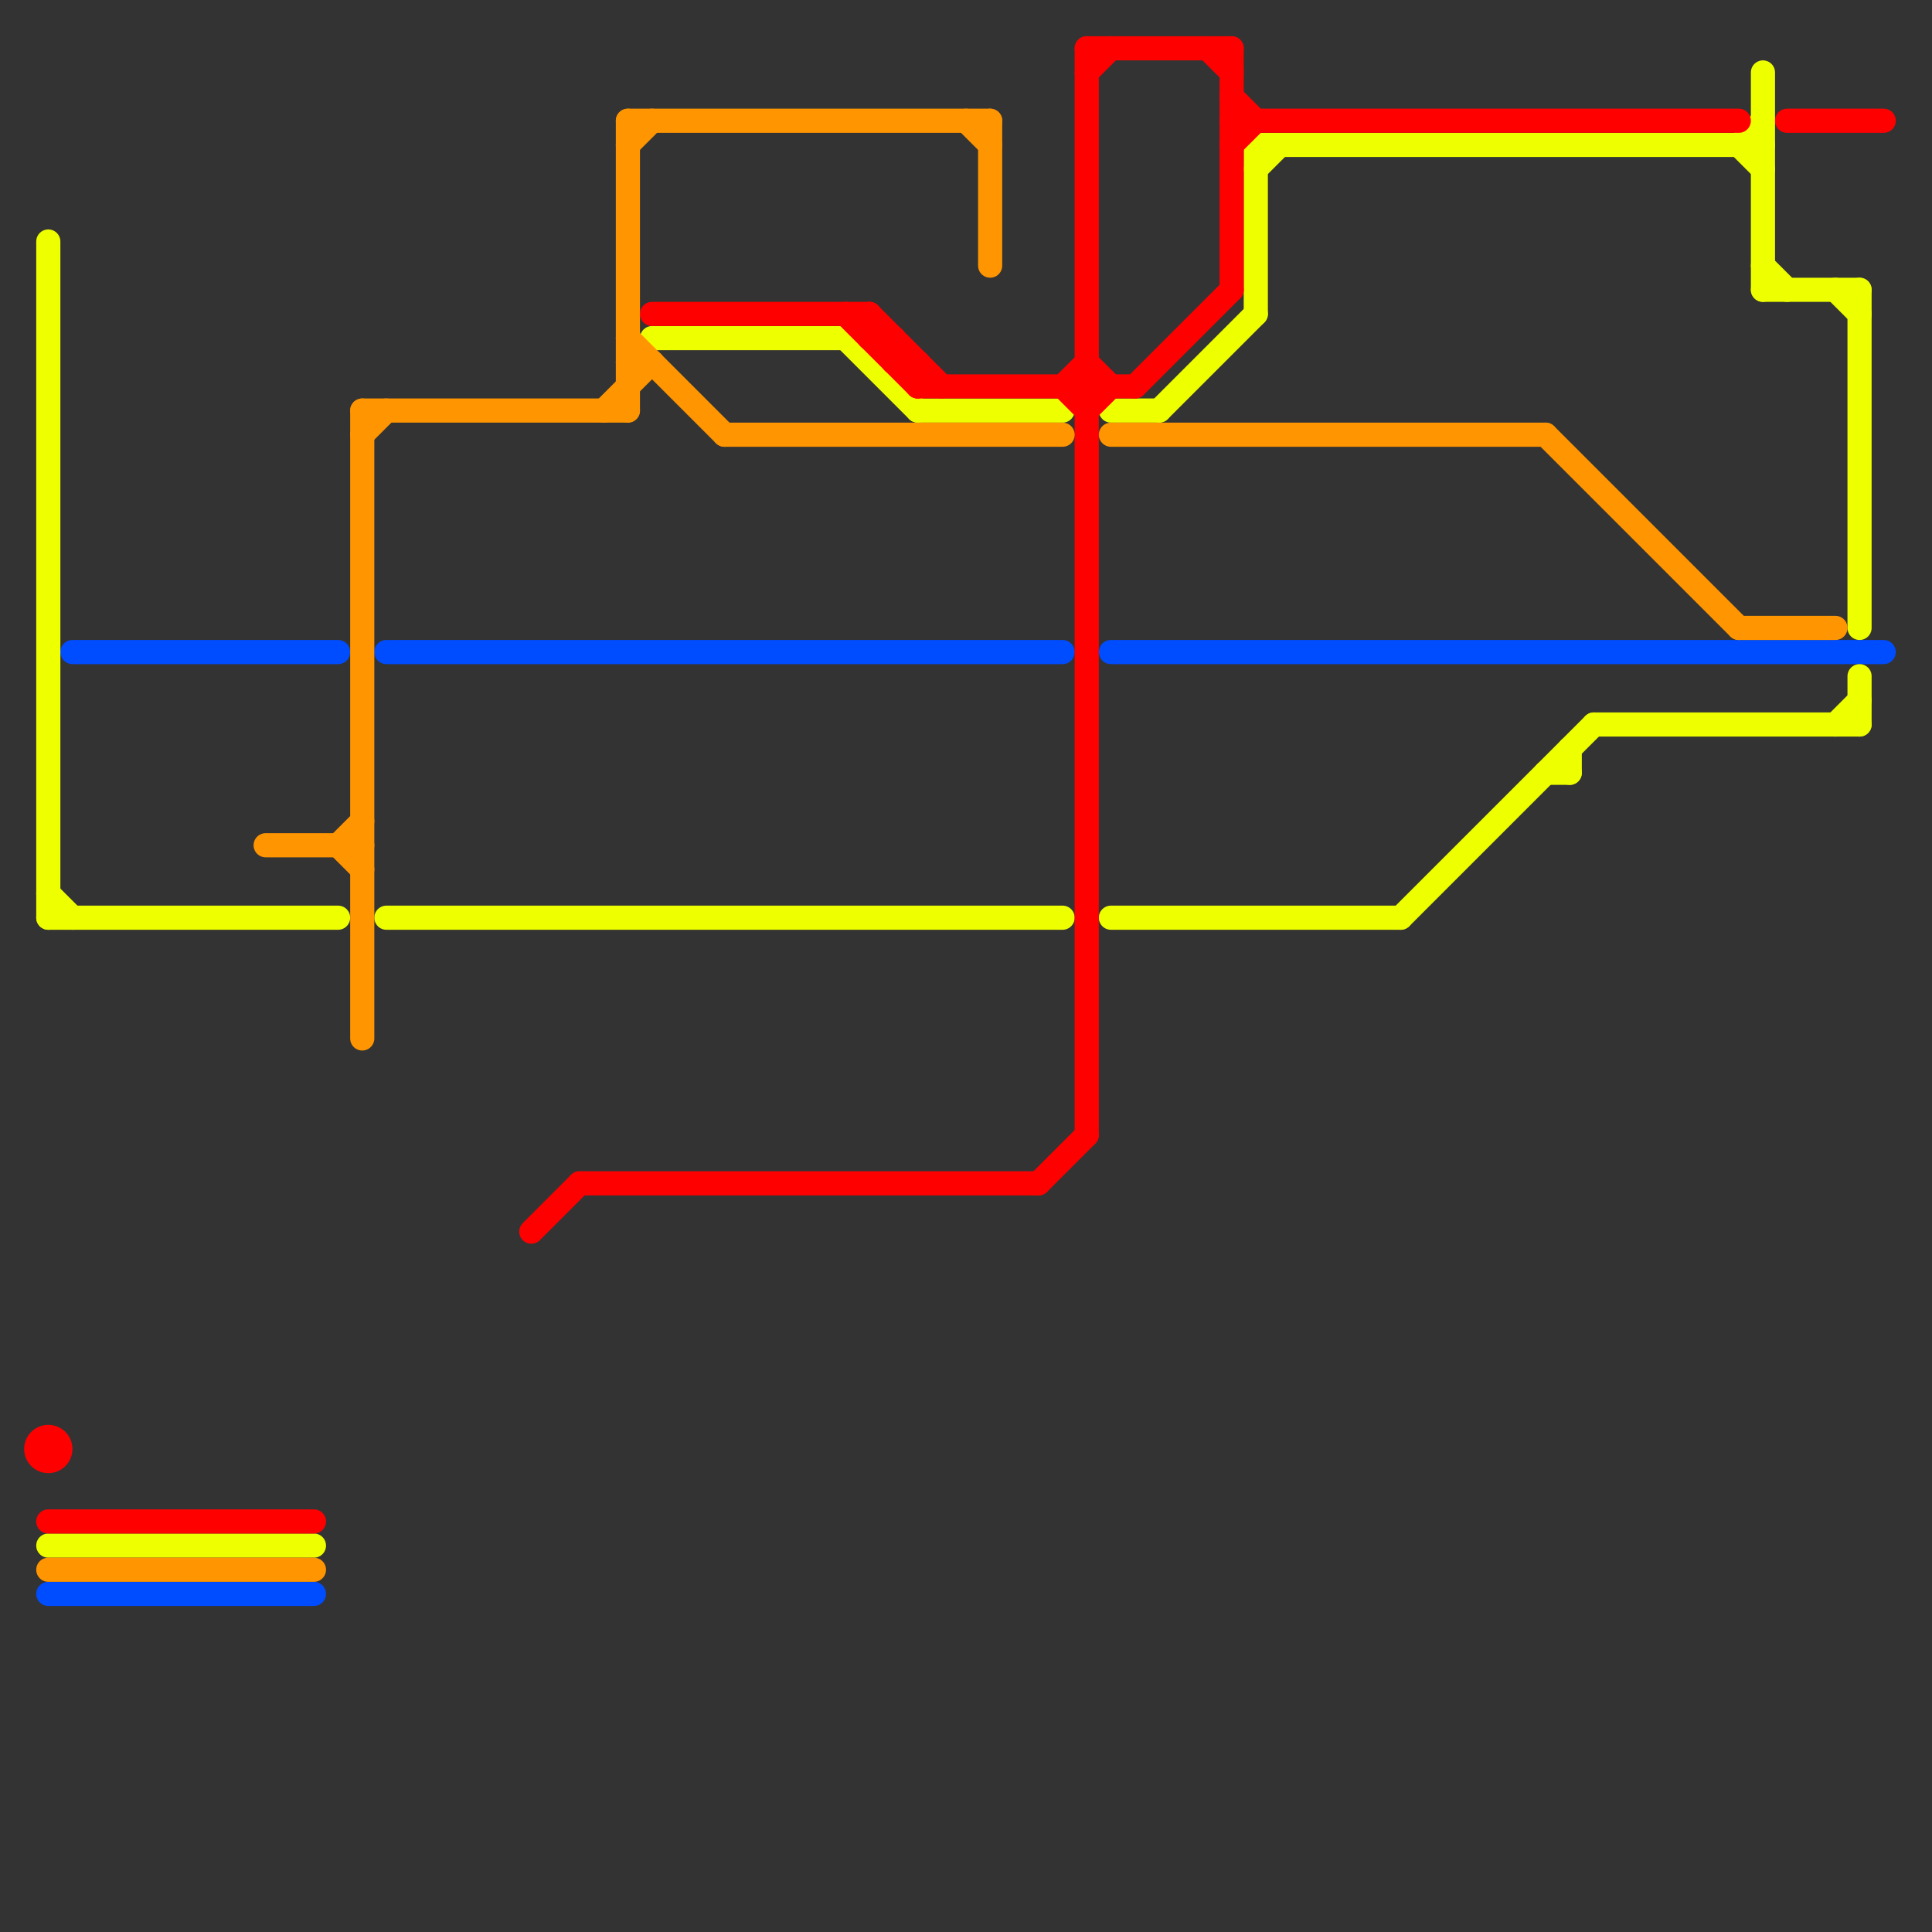 
<svg version="1.1" xmlns="http://www.w3.org/2000/svg" viewBox="0 0 80 80">
<rect x="0" y="0" width="80" height="80" fill="#333333" stroke="none"/>
<style>text { font: 1px Helvetica; font-weight: 600; white-space: pre; dominant-baseline: central; } line { stroke-width: 1; fill: none; stroke-linecap: round; stroke-linejoin: round; } .c0 { stroke: #004cff } .c1 { stroke: #eeff00 } .c2 { stroke: #ff0000 } .c3 { stroke: #ff9500 }</style><defs><g id="wm-xf"><circle r="1.2" fill="#000"/><circle r="0.9" fill="#fff"/><circle r="0.6" fill="#000"/><circle r="0.3" fill="#fff"/></g><g id="wm"><circle r="0.6" fill="#000"/><circle r="0.3" fill="#fff"/></g></defs><line class="c0" x1="3" y1="27" x2="14" y2="27"/><line class="c0" x1="2" y1="66" x2="13" y2="66"/><line class="c0" x1="16" y1="27" x2="44" y2="27"/><line class="c0" x1="46" y1="27" x2="78" y2="27"/><line class="c1" x1="2" y1="10" x2="2" y2="38"/><line class="c1" x1="38" y1="17" x2="44" y2="17"/><line class="c1" x1="66" y1="30" x2="77" y2="30"/><line class="c1" x1="73" y1="12" x2="77" y2="12"/><line class="c1" x1="58" y1="38" x2="66" y2="30"/><line class="c1" x1="16" y1="38" x2="44" y2="38"/><line class="c1" x1="35" y1="14" x2="38" y2="17"/><line class="c1" x1="72" y1="6" x2="73" y2="7"/><line class="c1" x1="2" y1="38" x2="14" y2="38"/><line class="c1" x1="76" y1="12" x2="77" y2="13"/><line class="c1" x1="46" y1="17" x2="48" y2="17"/><line class="c1" x1="77" y1="28" x2="77" y2="30"/><line class="c1" x1="73" y1="11" x2="74" y2="12"/><line class="c1" x1="52" y1="7" x2="53" y2="6"/><line class="c1" x1="2" y1="64" x2="13" y2="64"/><line class="c1" x1="2" y1="37" x2="3" y2="38"/><line class="c1" x1="52" y1="6" x2="73" y2="6"/><line class="c1" x1="64" y1="32" x2="65" y2="32"/><line class="c1" x1="27" y1="14" x2="35" y2="14"/><line class="c1" x1="73" y1="3" x2="73" y2="12"/><line class="c1" x1="48" y1="17" x2="52" y2="13"/><line class="c1" x1="77" y1="12" x2="77" y2="26"/><line class="c1" x1="65" y1="31" x2="65" y2="32"/><line class="c1" x1="72" y1="6" x2="73" y2="5"/><line class="c1" x1="52" y1="6" x2="52" y2="13"/><line class="c1" x1="76" y1="30" x2="77" y2="29"/><line class="c1" x1="46" y1="38" x2="58" y2="38"/><line class="c2" x1="43" y1="49" x2="45" y2="47"/><line class="c2" x1="45" y1="17" x2="46" y2="16"/><line class="c2" x1="74" y1="5" x2="78" y2="5"/><line class="c2" x1="51" y1="5" x2="72" y2="5"/><line class="c2" x1="2" y1="63" x2="13" y2="63"/><line class="c2" x1="35" y1="13" x2="38" y2="16"/><line class="c2" x1="37" y1="14" x2="37" y2="15"/><line class="c2" x1="24" y1="49" x2="43" y2="49"/><line class="c2" x1="38" y1="16" x2="47" y2="16"/><line class="c2" x1="44" y1="16" x2="45" y2="15"/><line class="c2" x1="22" y1="51" x2="24" y2="49"/><line class="c2" x1="47" y1="16" x2="51" y2="12"/><line class="c2" x1="45" y1="2" x2="45" y2="47"/><line class="c2" x1="45" y1="2" x2="51" y2="2"/><line class="c2" x1="45" y1="3" x2="46" y2="2"/><line class="c2" x1="51" y1="4" x2="52" y2="5"/><line class="c2" x1="36" y1="13" x2="39" y2="16"/><line class="c2" x1="50" y1="2" x2="51" y2="3"/><line class="c2" x1="36" y1="13" x2="36" y2="14"/><line class="c2" x1="51" y1="6" x2="52" y2="5"/><line class="c2" x1="44" y1="16" x2="45" y2="17"/><line class="c2" x1="38" y1="15" x2="38" y2="16"/><line class="c2" x1="51" y1="2" x2="51" y2="12"/><line class="c2" x1="45" y1="15" x2="46" y2="16"/><line class="c2" x1="36" y1="14" x2="37" y2="14"/><line class="c2" x1="27" y1="13" x2="36" y2="13"/><line class="c2" x1="37" y1="15" x2="38" y2="15"/><circle cx="2" cy="60" r="1" fill="#ff0000" /><line class="c3" x1="25" y1="17" x2="27" y2="15"/><line class="c3" x1="64" y1="18" x2="72" y2="26"/><line class="c3" x1="15" y1="17" x2="26" y2="17"/><line class="c3" x1="40" y1="5" x2="41" y2="6"/><line class="c3" x1="14" y1="35" x2="15" y2="34"/><line class="c3" x1="26" y1="5" x2="26" y2="17"/><line class="c3" x1="41" y1="5" x2="41" y2="11"/><line class="c3" x1="26" y1="14" x2="30" y2="18"/><line class="c3" x1="26" y1="5" x2="41" y2="5"/><line class="c3" x1="26" y1="15" x2="27" y2="15"/><line class="c3" x1="30" y1="18" x2="44" y2="18"/><line class="c3" x1="15" y1="17" x2="15" y2="43"/><line class="c3" x1="14" y1="35" x2="15" y2="36"/><line class="c3" x1="15" y1="18" x2="16" y2="17"/><line class="c3" x1="26" y1="6" x2="27" y2="5"/><line class="c3" x1="2" y1="65" x2="13" y2="65"/><line class="c3" x1="72" y1="26" x2="76" y2="26"/><line class="c3" x1="46" y1="18" x2="64" y2="18"/><line class="c3" x1="11" y1="35" x2="15" y2="35"/>
</svg>
